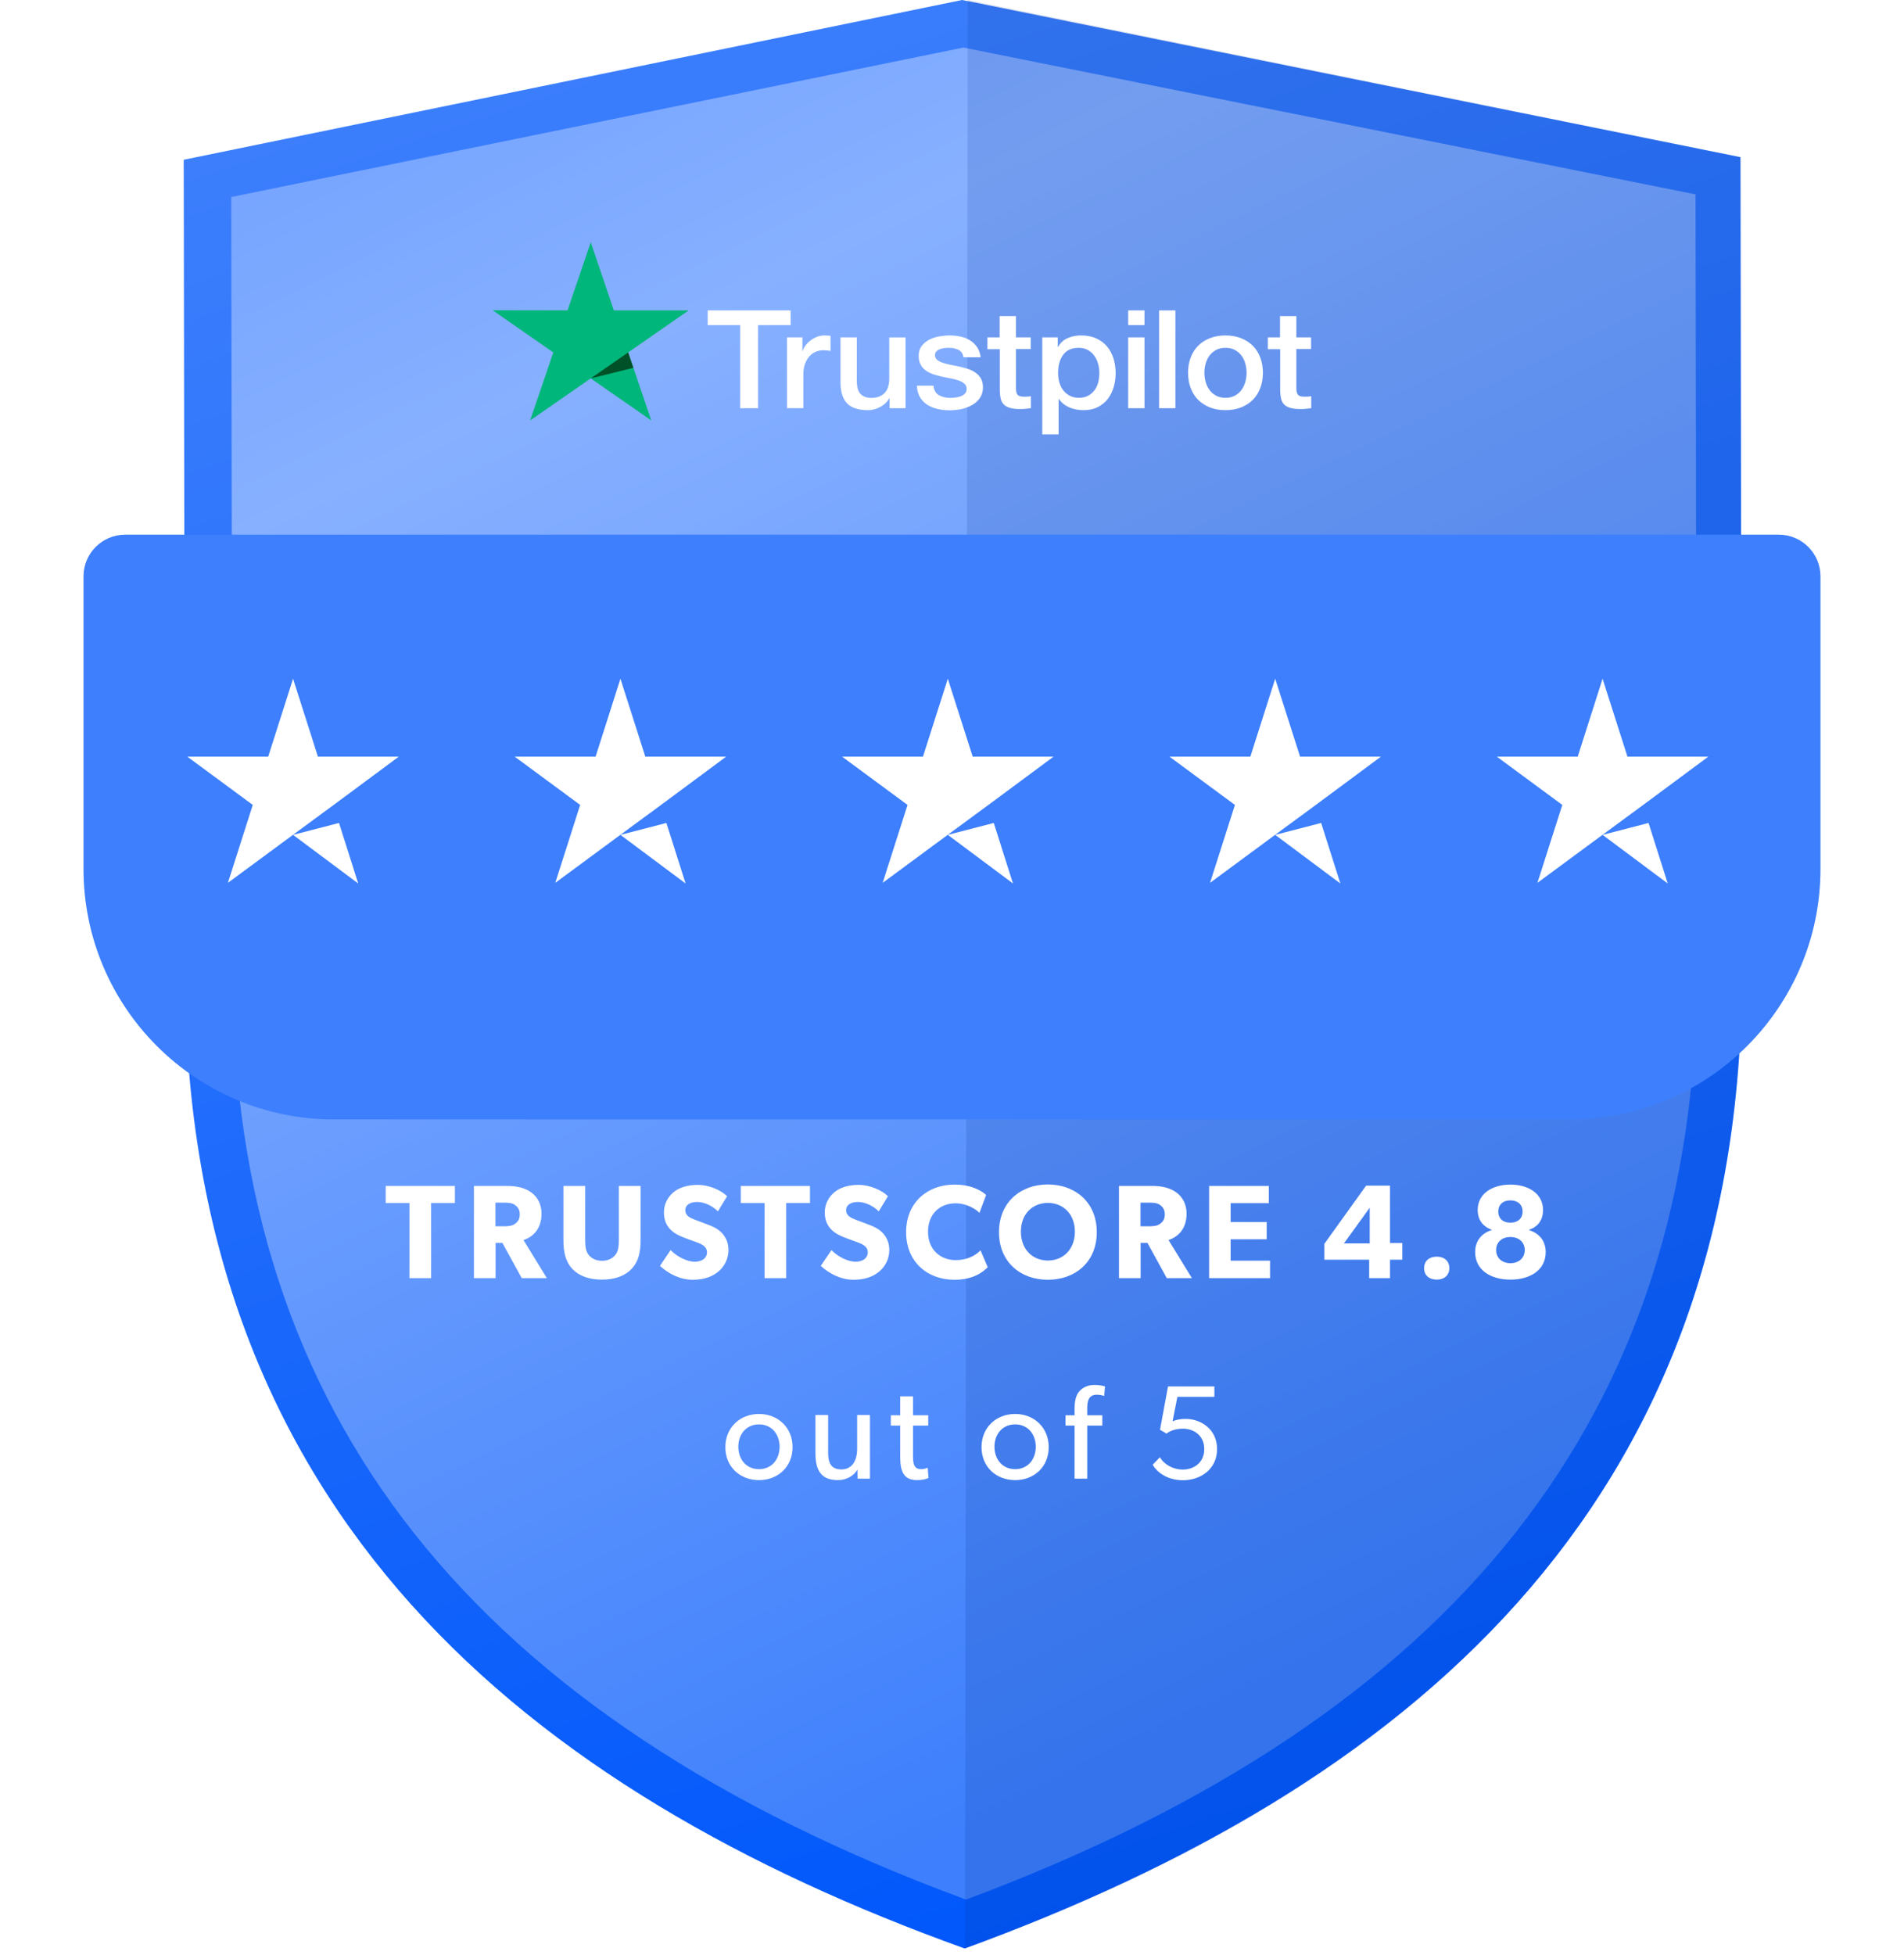 <svg xmlns="http://www.w3.org/2000/svg" width="228" height="234" viewBox="0 0 228 234" fill="none"><path d="M115.209 0L208.419 18.814L208.574 116.465C208.729 180.842 167.873 214.114 115.521 233.242C63.171 214.426 22.31 181.151 22.155 116.777L22 19.125L115.209 0Z" fill="url(#paint0_linear_19762_58414)"></path><path d="M203.032 23.267L203.187 116.46C203.187 169.045 174.585 205.452 115.673 227.388C56.603 205.608 28.001 169.357 27.846 116.777L27.69 23.584L115.362 5.693L203.032 23.267Z" fill="url(#paint1_linear_19762_58414)"></path><path d="M115.878 0L115.569 233.245C167.421 214.429 208.422 181.199 208.576 116.825L208.416 18.807L115.878 0Z" fill="#003395" fill-opacity="0.15"></path><g filter="url(#filter0_d_19762_58414)"><path d="M10 64C10 61.239 12.239 59 15 59H213C215.761 59 218 61.239 218 64V99C218 115.569 204.569 129 188 129H40C23.431 129 10 115.569 10 99V64Z" fill="#3D7FFC"></path></g><path d="M54.474 144.008V141.96H46.186V144.008H49.034V153H51.626V144.008H54.474ZM65.488 153L62.688 148.44C63.504 148.184 64.848 147.368 64.848 145.272C64.848 144.168 64.368 143.288 63.632 142.744C62.912 142.216 61.952 141.96 60.72 141.96H56.752V153H59.344V148.776H60.16L62.48 153H65.488ZM62.24 145.368C62.24 145.944 62.016 146.248 61.68 146.488C61.36 146.728 60.944 146.792 60.352 146.792H59.328V143.96H60.352C60.944 143.96 61.36 144.008 61.68 144.248C62.016 144.488 62.24 144.808 62.24 145.368ZM76.713 148.392V141.96H74.106V148.392C74.106 149.176 74.041 149.784 73.674 150.232C73.322 150.648 72.809 150.92 72.09 150.92C71.37 150.92 70.858 150.648 70.505 150.232C70.138 149.784 70.073 149.176 70.073 148.392V141.96H67.466V148.392C67.466 149.944 67.737 151.016 68.505 151.864C69.29 152.696 70.474 153.176 72.09 153.176C73.689 153.176 74.889 152.696 75.657 151.864C76.442 151.016 76.713 149.944 76.713 148.392ZM87.233 149.64C87.233 148.648 86.833 147.976 86.369 147.512C85.873 147.016 85.137 146.728 84.833 146.616C84.481 146.472 83.665 146.184 83.185 145.992C82.689 145.8 82.065 145.544 82.065 144.872C82.065 144.2 82.673 143.88 83.505 143.88C84.337 143.88 85.329 144.36 85.969 145L87.073 143.192C86.321 142.44 84.849 141.832 83.569 141.832C82.289 141.832 81.281 142.184 80.657 142.712C80.017 143.24 79.505 144.072 79.505 145.128C79.505 146.168 79.889 146.808 80.369 147.256C80.849 147.72 81.409 147.928 81.681 148.056C82.049 148.216 82.881 148.504 83.361 148.68C83.841 148.856 84.657 149.144 84.657 149.896C84.657 150.632 84.017 151.032 83.185 151.032C82.337 151.032 81.105 150.472 80.305 149.64L79.025 151.528C79.921 152.36 81.345 153.192 82.945 153.192C84.129 153.192 85.153 152.904 85.937 152.28C86.737 151.656 87.233 150.696 87.233 149.64ZM96.993 144.008V141.96H88.705V144.008H91.553V153H94.145V144.008H96.993ZM106.492 149.64C106.492 148.648 106.092 147.976 105.628 147.512C105.132 147.016 104.396 146.728 104.092 146.616C103.74 146.472 102.924 146.184 102.444 145.992C101.948 145.8 101.324 145.544 101.324 144.872C101.324 144.2 101.932 143.88 102.764 143.88C103.596 143.88 104.588 144.36 105.228 145L106.332 143.192C105.58 142.44 104.108 141.832 102.828 141.832C101.548 141.832 100.54 142.184 99.916 142.712C99.276 143.24 98.764 144.072 98.764 145.128C98.764 146.168 99.148 146.808 99.628 147.256C100.108 147.72 100.668 147.928 100.94 148.056C101.308 148.216 102.14 148.504 102.62 148.68C103.1 148.856 103.916 149.144 103.916 149.896C103.916 150.632 103.276 151.032 102.444 151.032C101.596 151.032 100.364 150.472 99.564 149.64L98.284 151.528C99.18 152.36 100.604 153.192 102.204 153.192C103.388 153.192 104.412 152.904 105.196 152.28C105.996 151.656 106.492 150.696 106.492 149.64ZM118.28 151.688L117.416 149.672C116.808 150.296 115.816 150.84 114.44 150.84C112.632 150.84 111.128 149.608 111.128 147.448C111.128 145.288 112.568 144.04 114.44 144.04C115.896 144.04 117.08 144.92 117.288 145.192L118.088 143.048C117.8 142.744 116.568 141.8 114.296 141.8C111.08 141.8 108.504 143.928 108.504 147.496C108.504 151.048 111.048 153.192 114.296 153.192C116.552 153.192 117.72 152.264 118.28 151.688ZM131.338 147.496C131.338 143.928 128.762 141.784 125.482 141.784C122.202 141.784 119.626 143.928 119.626 147.496C119.626 151.064 122.202 153.192 125.482 153.192C128.762 153.192 131.338 151.064 131.338 147.496ZM128.714 147.432C128.714 149.544 127.322 150.888 125.482 150.888C123.642 150.888 122.25 149.544 122.25 147.432C122.25 145.32 123.642 143.992 125.482 143.992C127.322 143.992 128.714 145.336 128.714 147.432ZM142.731 153L139.931 148.44C140.747 148.184 142.091 147.368 142.091 145.272C142.091 144.168 141.611 143.288 140.875 142.744C140.155 142.216 139.195 141.96 137.963 141.96H133.995V153H136.587V148.776H137.403L139.723 153H142.731ZM139.483 145.368C139.483 145.944 139.259 146.248 138.923 146.488C138.603 146.728 138.187 146.792 137.595 146.792H136.571V143.96H137.595C138.187 143.96 138.603 144.008 138.923 144.248C139.259 144.488 139.483 144.808 139.483 145.368ZM152.085 153V150.904H147.365V148.344H151.685V146.28H147.365V144.024H151.941V141.96H144.789V153H152.085ZM167.924 150.792V148.792H166.452V141.928H163.588L158.58 148.904V150.792H163.956V153H166.452V150.792H167.924ZM164.02 148.84H160.932L164.02 144.568V148.84ZM173.556 151.8C173.556 150.936 172.932 150.424 172.052 150.424C171.156 150.424 170.532 150.936 170.532 151.8C170.532 152.664 171.156 153.176 172.052 153.176C172.932 153.176 173.556 152.664 173.556 151.8ZM185.095 149.88C185.095 148.536 184.311 147.624 183.111 147.256V147.208C183.911 146.936 184.775 146.28 184.775 144.84C184.775 142.84 182.967 141.8 180.871 141.8C178.759 141.8 176.951 142.84 176.951 144.84C176.951 146.264 177.831 146.92 178.631 147.208V147.24C177.415 147.624 176.647 148.536 176.647 149.88C176.647 152.072 178.567 153.176 180.871 153.176C183.175 153.176 185.095 152.072 185.095 149.88ZM182.327 145.032C182.327 145.88 181.719 146.36 180.871 146.36C180.007 146.36 179.415 145.88 179.415 145.032C179.415 144.168 180.007 143.688 180.871 143.688C181.719 143.688 182.327 144.168 182.327 145.032ZM182.583 149.64C182.583 150.632 181.815 151.208 180.871 151.208C179.927 151.208 179.159 150.632 179.159 149.64C179.159 148.648 179.895 148.072 180.871 148.072C181.831 148.072 182.583 148.648 182.583 149.64Z" fill="white"></path><path d="M94.908 173.224C94.908 170.872 93.148 169.256 90.892 169.256C88.62 169.256 86.86 170.872 86.86 173.224C86.86 175.592 88.62 177.176 90.892 177.176C93.148 177.176 94.908 175.592 94.908 173.224ZM93.356 173.176C93.356 174.68 92.412 175.864 90.892 175.864C89.356 175.864 88.412 174.68 88.412 173.176C88.412 171.688 89.356 170.504 90.892 170.504C92.412 170.504 93.356 171.688 93.356 173.176ZM104.176 177V169.384H102.64V173.464C102.64 174.744 102.096 175.896 100.752 175.896C99.392 175.896 99.168 174.92 99.168 173.88V169.384H97.648V173.944C97.648 175.832 98.208 177.176 100.32 177.176C101.392 177.176 102.256 176.648 102.672 175.912L102.688 177H104.176ZM111.186 176.92L111.09 175.688C111.09 175.688 110.754 175.864 110.306 175.864C109.874 175.864 109.666 175.72 109.522 175.48C109.346 175.16 109.33 174.728 109.33 174.088V170.648H111.154V169.416H109.33V167.144H107.794V169.416H106.674V170.648H107.794V174.12C107.794 175.608 107.89 177.176 109.794 177.176C110.322 177.176 110.786 177.096 111.186 176.92ZM125.583 173.224C125.583 170.872 123.823 169.256 121.567 169.256C119.295 169.256 117.535 170.872 117.535 173.224C117.535 175.592 119.295 177.176 121.567 177.176C123.823 177.176 125.583 175.592 125.583 173.224ZM124.031 173.176C124.031 174.68 123.087 175.864 121.567 175.864C120.031 175.864 119.087 174.68 119.087 173.176C119.087 171.688 120.031 170.504 121.567 170.504C123.087 170.504 124.031 171.688 124.031 173.176ZM132.323 165.96C132.323 165.96 131.891 165.784 131.011 165.784C130.131 165.784 129.523 166.2 129.187 166.616C128.867 167.016 128.675 167.656 128.675 168.648V169.416H127.587V170.648H128.675V177H130.195V170.648H132.003V169.416H130.195V168.568C130.195 167.704 130.355 166.952 131.363 166.952C131.795 166.952 132.227 167.096 132.227 167.096L132.323 165.96ZM145.741 173.464C145.741 171.048 143.773 169.848 141.981 169.848C141.373 169.848 140.845 169.944 140.413 170.136L140.989 167.208H145.421V165.96H139.869L138.909 171.144L139.693 171.608C140.125 171.224 140.925 171.016 141.645 171.016C142.909 171.016 144.205 171.784 144.205 173.464C144.205 175.144 142.893 175.912 141.645 175.912C140.413 175.912 139.373 175.256 138.893 174.44L138.029 175.336C138.429 176.04 139.581 177.192 141.661 177.192C143.741 177.192 145.741 175.88 145.741 173.464Z" fill="white"></path><path d="M35.093 99.936L40.597 98.51L42.896 105.756L35.093 99.936ZM47.759 90.571H38.071L35.093 81.244L32.115 90.571H22.428L30.268 96.352L27.29 105.679L35.131 99.898L39.956 96.352L47.759 90.571Z" fill="white"></path><path d="M74.296 99.936L79.8 98.51L82.099 105.756L74.296 99.936ZM86.962 90.571H77.274L74.296 81.244L71.319 90.571H61.631L69.472 96.352L66.494 105.679L74.334 99.898L79.159 96.352L86.962 90.571Z" fill="white"></path><path d="M113.5 99.936L119.003 98.51L121.303 105.756L113.5 99.936ZM126.165 90.571H116.478L113.5 81.244L110.522 90.571H100.834L108.675 96.352L105.697 105.679L113.537 99.898L118.362 96.352L126.165 90.571Z" fill="white"></path><path d="M152.703 99.936L158.206 98.51L160.506 105.756L152.703 99.936ZM165.368 90.571H155.681L152.703 81.244L149.725 90.571H140.037L147.878 96.352L144.9 105.679L152.74 99.898L157.565 96.352L165.368 90.571Z" fill="white"></path><path d="M191.906 99.936L197.409 98.51L199.709 105.756L191.906 99.936ZM204.571 90.571H194.884L191.906 81.244L188.928 90.571H179.24L187.081 96.352L184.103 105.679L191.944 99.898L196.769 96.352L204.571 90.571Z" fill="white"></path><g clip-path="url(#clip0_19762_58414)"><path d="M84.755 37.152H94.678V38.921H90.776V48.867H88.63V38.921H84.746V37.152H84.755ZM94.254 40.384H96.088V42.021H96.122C96.183 41.79 96.295 41.566 96.46 41.352C96.624 41.137 96.823 40.93 97.057 40.756C97.29 40.574 97.55 40.434 97.835 40.318C98.121 40.211 98.415 40.153 98.709 40.153C98.934 40.153 99.098 40.161 99.185 40.169C99.271 40.178 99.358 40.194 99.453 40.202V42.005C99.315 41.98 99.176 41.963 99.029 41.947C98.882 41.93 98.744 41.922 98.605 41.922C98.276 41.922 97.965 41.988 97.671 42.112C97.377 42.236 97.126 42.426 96.91 42.666C96.693 42.914 96.52 43.212 96.391 43.575C96.261 43.939 96.2 44.353 96.2 44.824V48.858H94.245V40.384H94.254ZM108.442 48.867H106.521V47.684H106.486C106.244 48.114 105.889 48.453 105.414 48.709C104.938 48.966 104.453 49.098 103.96 49.098C102.792 49.098 101.945 48.825 101.425 48.271C100.906 47.717 100.647 46.882 100.647 45.766V40.384H102.602V45.584C102.602 46.328 102.749 46.858 103.052 47.163C103.346 47.469 103.77 47.627 104.306 47.627C104.722 47.627 105.059 47.569 105.336 47.445C105.613 47.321 105.838 47.163 106.002 46.957C106.175 46.758 106.296 46.51 106.374 46.229C106.452 45.948 106.486 45.642 106.486 45.312V40.392H108.442V48.867ZM111.772 46.147C111.833 46.692 112.049 47.073 112.421 47.296C112.802 47.511 113.252 47.627 113.779 47.627C113.961 47.627 114.169 47.61 114.402 47.585C114.636 47.56 114.861 47.502 115.06 47.428C115.267 47.354 115.432 47.238 115.57 47.089C115.7 46.94 115.76 46.75 115.752 46.51C115.743 46.271 115.648 46.072 115.475 45.923C115.302 45.766 115.086 45.651 114.817 45.551C114.549 45.46 114.246 45.378 113.9 45.312C113.554 45.245 113.208 45.171 112.854 45.097C112.49 45.022 112.136 44.923 111.798 44.816C111.461 44.708 111.158 44.559 110.89 44.369C110.622 44.187 110.405 43.947 110.25 43.658C110.085 43.369 110.007 43.013 110.007 42.583C110.007 42.12 110.129 41.74 110.362 41.426C110.596 41.112 110.898 40.864 111.253 40.674C111.617 40.483 112.014 40.351 112.456 40.269C112.897 40.194 113.321 40.153 113.719 40.153C114.177 40.153 114.618 40.202 115.034 40.293C115.449 40.384 115.83 40.533 116.167 40.748C116.504 40.955 116.781 41.227 117.006 41.558C117.231 41.889 117.37 42.294 117.43 42.765H115.388C115.293 42.319 115.086 42.013 114.748 41.864C114.411 41.707 114.022 41.633 113.589 41.633C113.451 41.633 113.286 41.641 113.096 41.666C112.906 41.691 112.733 41.732 112.559 41.79C112.395 41.848 112.257 41.938 112.136 42.054C112.023 42.17 111.963 42.319 111.963 42.509C111.963 42.74 112.049 42.922 112.213 43.063C112.378 43.203 112.594 43.319 112.862 43.418C113.13 43.509 113.433 43.592 113.779 43.658C114.125 43.724 114.48 43.799 114.843 43.873C115.198 43.947 115.544 44.047 115.89 44.154C116.236 44.262 116.539 44.41 116.807 44.601C117.075 44.791 117.292 45.022 117.456 45.303C117.62 45.584 117.707 45.94 117.707 46.353C117.707 46.858 117.586 47.279 117.344 47.635C117.101 47.982 116.79 48.271 116.409 48.486C116.029 48.701 115.596 48.867 115.129 48.966C114.662 49.065 114.195 49.115 113.736 49.115C113.174 49.115 112.655 49.057 112.179 48.933C111.703 48.809 111.288 48.627 110.942 48.387C110.596 48.139 110.319 47.833 110.12 47.469C109.921 47.106 109.817 46.667 109.8 46.163H111.772V46.147ZM118.226 40.384H119.705V37.838H121.66V40.384H123.425V41.781H121.66V46.312C121.66 46.51 121.669 46.676 121.686 46.825C121.704 46.965 121.747 47.089 121.808 47.188C121.868 47.288 121.963 47.362 122.093 47.412C122.223 47.461 122.387 47.486 122.612 47.486C122.751 47.486 122.889 47.486 123.027 47.478C123.166 47.469 123.304 47.453 123.443 47.42V48.867C123.226 48.891 123.01 48.908 122.811 48.933C122.603 48.958 122.396 48.966 122.18 48.966C121.66 48.966 121.245 48.916 120.934 48.825C120.622 48.734 120.371 48.594 120.198 48.412C120.017 48.23 119.904 48.007 119.835 47.734C119.775 47.461 119.731 47.147 119.723 46.8V41.798H118.243V40.384H118.226ZM124.809 40.384H126.661V41.533H126.695C126.972 41.037 127.353 40.69 127.846 40.475C128.339 40.26 128.867 40.153 129.447 40.153C130.147 40.153 130.753 40.269 131.272 40.508C131.791 40.74 132.224 41.062 132.57 41.475C132.916 41.889 133.166 42.368 133.34 42.914C133.513 43.46 133.599 44.047 133.599 44.667C133.599 45.237 133.521 45.791 133.365 46.32C133.21 46.858 132.976 47.329 132.665 47.742C132.353 48.156 131.955 48.478 131.471 48.726C130.986 48.974 130.424 49.098 129.767 49.098C129.481 49.098 129.196 49.073 128.91 49.024C128.625 48.974 128.348 48.891 128.088 48.784C127.829 48.676 127.578 48.536 127.362 48.362C127.137 48.189 126.955 47.99 126.799 47.767H126.765V52H124.809V40.384ZM131.644 44.634C131.644 44.253 131.592 43.881 131.488 43.518C131.384 43.154 131.229 42.84 131.021 42.559C130.813 42.278 130.554 42.054 130.251 41.889C129.94 41.724 129.585 41.633 129.187 41.633C128.365 41.633 127.742 41.905 127.327 42.451C126.912 42.997 126.704 43.724 126.704 44.634C126.704 45.064 126.756 45.46 126.868 45.824C126.981 46.188 127.137 46.502 127.362 46.767C127.578 47.031 127.837 47.238 128.14 47.387C128.443 47.544 128.798 47.618 129.196 47.618C129.645 47.618 130.017 47.527 130.329 47.354C130.64 47.18 130.891 46.949 131.09 46.676C131.289 46.395 131.436 46.081 131.523 45.725C131.601 45.37 131.644 45.006 131.644 44.634ZM135.096 37.152H137.051V38.921H135.096V37.152ZM135.096 40.384H137.051V48.867H135.096V40.384ZM138.798 37.152H140.754V48.867H138.798V37.152ZM146.749 49.098C146.039 49.098 145.408 48.982 144.854 48.759C144.301 48.536 143.833 48.222 143.444 47.833C143.063 47.436 142.769 46.965 142.57 46.419C142.371 45.874 142.267 45.27 142.267 44.617C142.267 43.972 142.371 43.377 142.57 42.831C142.769 42.286 143.063 41.815 143.444 41.418C143.825 41.021 144.301 40.715 144.854 40.492C145.408 40.269 146.039 40.153 146.749 40.153C147.458 40.153 148.09 40.269 148.643 40.492C149.197 40.715 149.664 41.029 150.054 41.418C150.434 41.815 150.728 42.286 150.927 42.831C151.126 43.377 151.23 43.972 151.23 44.617C151.23 45.27 151.126 45.874 150.927 46.419C150.728 46.965 150.434 47.436 150.054 47.833C149.673 48.23 149.197 48.536 148.643 48.759C148.09 48.982 147.458 49.098 146.749 49.098ZM146.749 47.618C147.181 47.618 147.562 47.527 147.882 47.354C148.202 47.18 148.462 46.949 148.669 46.667C148.877 46.386 149.024 46.064 149.128 45.709C149.223 45.353 149.275 44.989 149.275 44.617C149.275 44.253 149.223 43.898 149.128 43.534C149.033 43.17 148.877 42.856 148.669 42.575C148.462 42.294 148.202 42.071 147.882 41.897C147.562 41.724 147.181 41.633 146.749 41.633C146.316 41.633 145.936 41.724 145.615 41.897C145.295 42.071 145.036 42.302 144.828 42.575C144.621 42.856 144.474 43.17 144.37 43.534C144.275 43.898 144.223 44.253 144.223 44.617C144.223 44.989 144.275 45.353 144.37 45.709C144.465 46.064 144.621 46.386 144.828 46.667C145.036 46.949 145.295 47.18 145.615 47.354C145.936 47.536 146.316 47.618 146.749 47.618ZM151.801 40.384H153.28V37.838H155.236V40.384H157V41.781H155.236V46.312C155.236 46.51 155.244 46.676 155.261 46.825C155.279 46.965 155.322 47.089 155.383 47.188C155.443 47.288 155.538 47.362 155.668 47.412C155.798 47.461 155.962 47.486 156.187 47.486C156.326 47.486 156.464 47.486 156.602 47.478C156.741 47.469 156.879 47.453 157.018 47.42V48.867C156.801 48.891 156.585 48.908 156.386 48.933C156.179 48.958 155.971 48.966 155.755 48.966C155.236 48.966 154.82 48.916 154.509 48.825C154.197 48.734 153.947 48.594 153.773 48.412C153.592 48.23 153.479 48.007 153.41 47.734C153.35 47.461 153.306 47.147 153.298 46.8V41.798H151.818V40.384H151.801Z" fill="white"></path><path d="M82.471 37.152H73.508L70.74 29L67.963 37.152L59 37.143L66.258 42.187L63.481 50.33L70.74 45.295L77.989 50.33L75.221 42.187L82.471 37.152Z" fill="#00B67A"></path><path d="M75.843 44.03L75.221 42.187L70.739 45.295L75.843 44.03Z" fill="#005128"></path></g><defs><filter id="filter0_d_19762_58414" x="0" y="54" width="228" height="90" filterUnits="userSpaceOnUse" color-interpolation-filters="sRGB"><feFlood flood-opacity="0" result="BackgroundImageFix"></feFlood><feColorMatrix in="SourceAlpha" type="matrix" values="0 0 0 0 0 0 0 0 0 0 0 0 0 0 0 0 0 0 127 0" result="hardAlpha"></feColorMatrix><feOffset dy="5"></feOffset><feGaussianBlur stdDeviation="5"></feGaussianBlur><feColorMatrix type="matrix" values="0 0 0 0 0.094 0 0 0 0 0.188 0 0 0 0 0.247 0 0 0 0.19 0"></feColorMatrix><feBlend mode="normal" in2="BackgroundImageFix" result="effect1_dropShadow_19762_58414"></feBlend><feBlend mode="normal" in="SourceGraphic" in2="effect1_dropShadow_19762_58414" result="shape"></feBlend></filter><linearGradient id="paint0_linear_19762_58414" x1="69" y1="0.002" x2="145" y2="228.002" gradientUnits="userSpaceOnUse"><stop stop-color="#3D7FFC"></stop><stop offset="1" stop-color="#0057FB"></stop></linearGradient><linearGradient id="paint1_linear_19762_58414" x1="42" y1="6.002" x2="156" y2="241.002" gradientUnits="userSpaceOnUse"><stop stop-color="#72A2FF"></stop><stop offset="0.177" stop-color="#87B0FF"></stop><stop offset="0.859" stop-color="#3D7FFC"></stop></linearGradient><clipPath id="clip0_19762_58414"><rect width="98" height="23" fill="white" transform="translate(59 29)"></rect></clipPath></defs></svg>